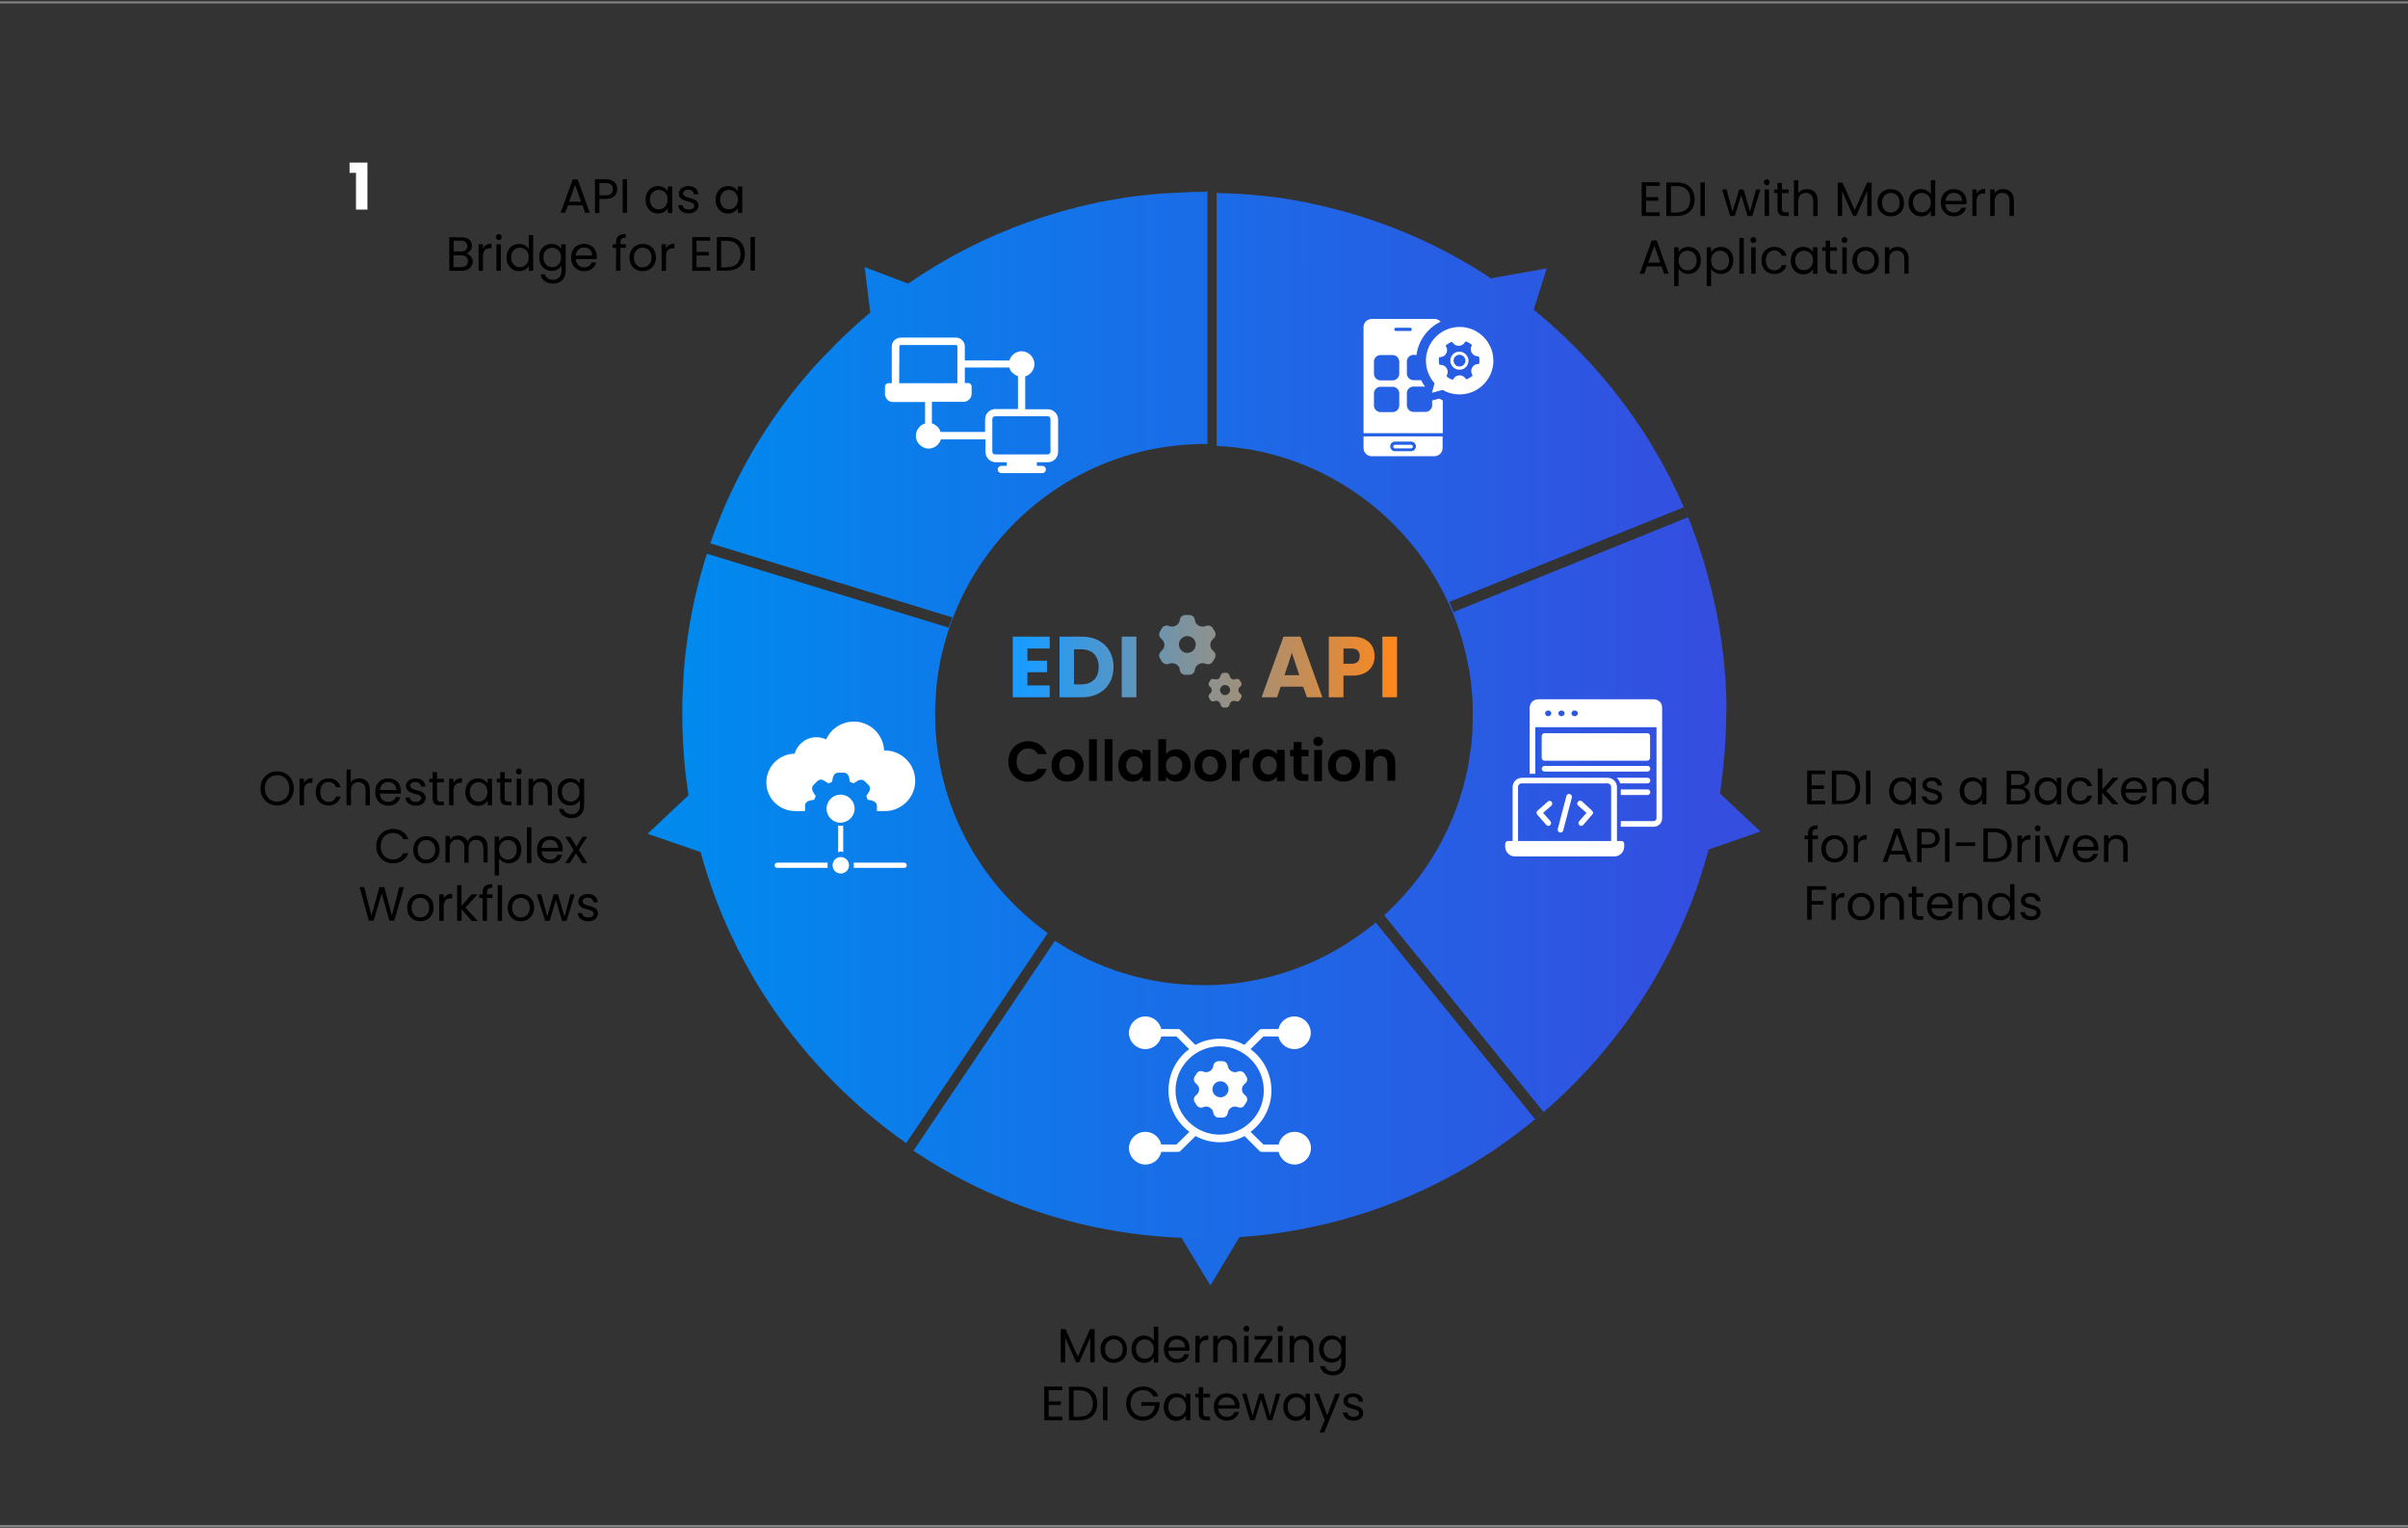 <?xml version="1.0"?>
<svg xmlns="http://www.w3.org/2000/svg" xml:space="preserve" viewBox="0 0 1200 761.2"><rect x="0" y="0" width="1200" height="761.2" fill="#333333" stroke="none"/><switch><g><path fill="#202121" stroke="#848484" stroke-miterlimit="10" d="M-71.1 1.2h1343.3M-71.1 760.3h1343.3"/><path d="M290.3 102.3H283l-1.3 3.7h-2.3l6-16.6h2.5l6 16.6h-2.3zm-3.7-10.2-3 8.4h6zM301.9 99.1h-3.2v7h-2.2V89.3h5.4c3.9 0 5.7 2.2 5.7 4.9 0 2.6-1.6 4.9-5.7 4.9m0-1.8c2.5 0 3.5-1.2 3.5-3 0-1.9-1-3.1-3.5-3.1h-3.2v6.1zM310.3 89.3h2.2V106h-2.2zM327.9 92.7c2.4 0 4.1 1.2 4.9 2.6v-2.4h2.2v13.2h-2.2v-2.4c-.8 1.4-2.5 2.7-4.9 2.7-3.5 0-6.2-2.8-6.2-6.8 0-4.3 2.7-6.9 6.2-6.9m.4 1.9c-2.4 0-4.4 1.8-4.4 4.8 0 3.1 2 4.9 4.4 4.9s4.4-1.8 4.4-4.9c.1-3-2-4.8-4.4-4.8M343.3 106.3c-3.1 0-5.2-1.7-5.3-4.1h2.2c.1 1.3 1.2 2.2 3.1 2.2 1.7 0 2.7-.9 2.7-1.9 0-2.9-7.7-1.2-7.7-6.1 0-2 1.9-3.7 4.8-3.7s4.8 1.6 4.9 4.1h-2.2c-.1-1.3-1.1-2.3-2.8-2.3-1.6 0-2.6.8-2.6 1.8 0 3.1 7.6 1.4 7.7 6.1-.1 2.2-2 3.9-4.8 3.9M362.8 92.7c2.4 0 4.1 1.2 4.9 2.6v-2.4h2.2v13.2h-2.2v-2.4c-.8 1.4-2.5 2.7-4.9 2.7-3.5 0-6.2-2.8-6.2-6.8 0-4.3 2.7-6.9 6.2-6.9m.5 1.9c-2.4 0-4.4 1.8-4.4 4.8 0 3.1 2 4.9 4.4 4.9s4.4-1.8 4.4-4.9c0-3-2.1-4.8-4.4-4.8M230.1 134.9h-6.2v-16.7h6c3.5 0 5.3 1.9 5.3 4.2 0 2.1-1.3 3.3-2.9 3.9 1.8.3 3.3 2.1 3.3 4.1-.1 2.5-2.1 4.5-5.5 4.5m-.4-15h-3.6v5.4h3.6c2 0 3.2-1 3.2-2.7 0-1.6-1.1-2.7-3.2-2.7m.1 7.3H226v5.9h3.8c2.1 0 3.4-1.1 3.4-2.9.1-1.9-1.2-3-3.4-3M240.7 134.9h-2.2v-13.2h2.2v2.1c.7-1.5 2.1-2.4 4.2-2.4v2.3h-.6c-2.1 0-3.6.9-3.6 4zM247.1 118.1c0-.8.6-1.5 1.5-1.5.8 0 1.4.6 1.4 1.5s-.6 1.5-1.4 1.5c-.9 0-1.5-.7-1.5-1.5m.3 3.6h2.2v13.2h-2.2zM258.7 121.5c2 0 3.9 1.1 4.8 2.6v-7h2.2v17.8h-2.2v-2.5c-.8 1.5-2.5 2.7-4.9 2.7-3.5 0-6.2-2.8-6.2-6.8.1-4.2 2.8-6.8 6.3-6.8m.4 1.9c-2.4 0-4.4 1.8-4.4 4.8 0 3.1 2 4.9 4.4 4.9s4.4-1.8 4.4-4.9c0-3-2-4.8-4.4-4.8M274.8 121.5c2.4 0 4.1 1.2 4.9 2.6v-2.4h2.2v13.4c0 3.6-2.4 6.2-6.2 6.2-3.4 0-5.9-1.8-6.3-4.6h2.1c.5 1.6 2 2.7 4.2 2.7 2.3 0 4.1-1.5 4.1-4.3v-2.8c-.8 1.4-2.5 2.7-4.9 2.7-3.5 0-6.2-2.8-6.2-6.8-.1-4.1 2.6-6.7 6.1-6.7m.4 1.9c-2.4 0-4.4 1.8-4.4 4.8 0 3.1 2 4.9 4.4 4.9s4.4-1.8 4.4-4.9c0-3-2-4.8-4.4-4.8M291.1 135.1c-3.7 0-6.5-2.6-6.5-6.8s2.6-6.8 6.5-6.8c3.8 0 6.3 2.7 6.3 6.3 0 .5 0 .9-.1 1.3h-10.4c.2 2.7 2 4.1 4.2 4.1 2 0 3.2-1 3.7-2.4h2.3c-.6 2.4-2.7 4.3-6 4.3m-4.2-7.8h8.2c0-2.6-1.9-4-4.1-4-2.1 0-3.8 1.5-4.1 4M307 123.5h-1.7v-1.8h1.7v-.9c0-2.9 1.4-4.2 4.8-4.2v1.8c-2 0-2.6.7-2.6 2.4v.9h2.7v1.8h-2.7v11.4H307zM320.2 135.1c-3.7 0-6.5-2.6-6.5-6.8s2.9-6.8 6.6-6.8 6.6 2.6 6.6 6.8c0 4.1-3 6.8-6.7 6.8m0-1.9c2.3 0 4.5-1.6 4.5-4.9s-2.2-4.9-4.4-4.9c-2.3 0-4.4 1.6-4.4 4.9s2 4.9 4.3 4.9M331.9 134.9h-2.2v-13.2h2.2v2.1c.7-1.5 2.1-2.4 4.2-2.4v2.3h-.6c-2.1 0-3.6.9-3.6 4zM353.9 119.9h-6.8v5.6h6.1v1.8h-6.1v5.8h6.8v1.8H345v-16.8h8.9zM371.2 126.5c0 5.2-3.4 8.3-8.8 8.3h-5.2v-16.7h5.2c5.4 0 8.8 3.2 8.8 8.4m-8.8 6.6c4.3 0 6.6-2.4 6.6-6.5s-2.3-6.6-6.6-6.6h-3v13.2h3zM374 118.1h2.2v16.7H374zM138.1 401.3c-4.7 0-8.3-3.5-8.3-8.5s3.7-8.5 8.3-8.5c4.7 0 8.3 3.5 8.3 8.5s-3.6 8.5-8.3 8.5m0-1.9c3.5 0 6.1-2.6 6.1-6.6 0-4.1-2.6-6.6-6.1-6.6s-6.1 2.5-6.1 6.6 2.6 6.6 6.1 6.6M151.5 401.2h-2.2V388h2.2v2.1c.7-1.5 2.1-2.4 4.2-2.4v2.3h-.6c-2.1 0-3.6.9-3.6 4zM163.7 387.8c3.2 0 5.4 1.7 6 4.4h-2.3c-.5-1.6-1.8-2.6-3.7-2.6-2.4 0-4.1 1.7-4.1 4.9 0 3.3 1.8 5 4.1 5 1.9 0 3.2-.9 3.7-2.6h2.3c-.7 2.6-2.8 4.4-6 4.4-3.7 0-6.4-2.6-6.4-6.8.1-4.1 2.7-6.7 6.4-6.7M172.6 383.4h2.2v6.5c.9-1.4 2.5-2.1 4.3-2.1 2.9 0 5.2 1.9 5.2 5.6v7.8h-2.1v-7.4c0-2.7-1.5-4.1-3.6-4.1-2.2 0-3.7 1.4-3.7 4.2v7.3h-2.2v-17.8zM193.5 401.4c-3.7 0-6.5-2.6-6.5-6.8s2.6-6.8 6.5-6.8c3.8 0 6.3 2.7 6.3 6.3 0 .5 0 .9-.1 1.3h-10.4c.2 2.7 2 4.1 4.2 4.1 2 0 3.2-1 3.7-2.4h2.3c-.6 2.4-2.7 4.3-6 4.3m-4.2-7.8h8.2c0-2.6-1.9-4-4.1-4-2.1 0-3.8 1.5-4.1 4M207.3 401.4c-3.1 0-5.2-1.7-5.3-4.1h2.2c.1 1.3 1.2 2.2 3.1 2.2 1.7 0 2.7-.9 2.7-1.9 0-2.9-7.7-1.2-7.7-6.1 0-2 1.9-3.7 4.8-3.7s4.8 1.6 4.9 4.1h-2.2c-.1-1.3-1.1-2.3-2.8-2.3-1.6 0-2.6.8-2.6 1.8 0 3.1 7.6 1.4 7.7 6.1 0 2.2-1.9 3.9-4.8 3.9M215.6 389.8h-1.7V388h1.7v-3.3h2.2v3.3h3.4v1.8h-3.4v7.8c0 1.3.5 1.8 1.8 1.8h1.6v1.8h-2c-2.3 0-3.6-1-3.6-3.6zM226 401.2h-2.2V388h2.2v2.1c.7-1.5 2.1-2.4 4.2-2.4v2.3h-.6c-2.1 0-3.6.9-3.6 4zM238.1 387.8c2.4 0 4.1 1.2 4.9 2.6V388h2.2v13.2H243v-2.4c-.8 1.4-2.5 2.7-4.9 2.7-3.5 0-6.2-2.8-6.2-6.8 0-4.3 2.7-6.9 6.2-6.9m.4 1.9c-2.4 0-4.4 1.8-4.4 4.8 0 3.1 2 4.9 4.4 4.9s4.4-1.8 4.4-4.9c0-3-2-4.8-4.4-4.8M249.3 389.8h-1.7V388h1.7v-3.3h2.2v3.3h3.4v1.8h-3.4v7.8c0 1.3.5 1.8 1.8 1.8h1.6v1.8h-2c-2.3 0-3.6-1-3.6-3.6zM257.1 384.4c0-.8.6-1.5 1.5-1.5.8 0 1.4.6 1.4 1.5s-.6 1.5-1.4 1.5c-.9 0-1.5-.7-1.5-1.5m.4 3.6h2.2v13.2h-2.2zM272.9 393.7c0-2.7-1.5-4.1-3.6-4.1-2.2 0-3.7 1.4-3.7 4.2v7.3h-2.2V388h2.2v1.9c.9-1.4 2.4-2.1 4.2-2.1 3 0 5.3 1.9 5.3 5.6v7.8H273v-7.5zM284 387.8c2.4 0 4.1 1.2 4.9 2.6V388h2.2v13.4c0 3.6-2.4 6.2-6.2 6.2-3.4 0-5.9-1.8-6.3-4.6h2.1c.5 1.6 2 2.7 4.2 2.7 2.3 0 4.1-1.5 4.1-4.3v-2.8c-.8 1.4-2.5 2.7-4.9 2.7-3.5 0-6.2-2.8-6.2-6.8-.1-4.1 2.6-6.7 6.1-6.7m.4 1.9c-2.4 0-4.4 1.8-4.4 4.8 0 3.1 2 4.9 4.4 4.9s4.4-1.8 4.4-4.9c0-3-2-4.8-4.4-4.8M195.8 413c3.6 0 6.5 1.8 7.7 5.1h-2.6c-.9-2-2.7-3.1-5.1-3.1-3.5 0-6.1 2.5-6.1 6.6s2.6 6.6 6.1 6.6c2.4 0 4.2-1.1 5.1-3.1h2.6c-1.2 3.2-4.1 5-7.7 5-4.6 0-8.3-3.5-8.3-8.5s3.7-8.6 8.3-8.6M212.4 430.2c-3.7 0-6.5-2.6-6.5-6.8s2.9-6.8 6.6-6.8 6.6 2.6 6.6 6.8c0 4.1-3 6.8-6.7 6.8m0-1.9c2.3 0 4.5-1.6 4.5-4.9s-2.2-4.9-4.4-4.9c-2.3 0-4.4 1.6-4.4 4.9s2.1 4.9 4.3 4.9M240.8 422.5c0-2.7-1.4-4.1-3.6-4.1s-3.7 1.4-3.7 4.2v7.2h-2.1v-7.4c0-2.7-1.4-4.1-3.6-4.1s-3.7 1.4-3.7 4.2v7.2H222v-13.2h2.2v1.9c.9-1.4 2.4-2.1 4.1-2.1 2.1 0 3.9 1 4.8 2.9.8-1.9 2.6-2.9 4.6-2.9 3 0 5.3 1.9 5.3 5.6v7.8h-2.1v-7.2zM253.6 416.6c3.5 0 6.2 2.6 6.2 6.7s-2.7 6.8-6.2 6.8c-2.4 0-4.1-1.3-4.9-2.6v8.7h-2.2v-19.4h2.2v2.4c.8-1.4 2.5-2.6 4.9-2.6m-.5 1.9c-2.4 0-4.4 1.8-4.4 4.9s2.1 4.9 4.4 4.9c2.4 0 4.4-1.8 4.4-4.9.1-3.2-2-4.9-4.4-4.9M262.6 412.2h2.2V430h-2.2zM274.1 430.2c-3.7 0-6.5-2.6-6.5-6.8s2.6-6.8 6.5-6.8c3.8 0 6.3 2.7 6.3 6.3 0 .5 0 .9-.1 1.3h-10.4c.2 2.7 2 4.1 4.2 4.1 2 0 3.2-1 3.7-2.4h2.3c-.6 2.4-2.7 4.3-6 4.3m-4.2-7.8h8.2c0-2.6-1.9-4-4.1-4-2.1 0-3.8 1.5-4.1 4M287 425.1l-3 4.9h-2.3l4.2-6.5-4.2-6.6h2.5l3.1 4.9 3-4.9h2.3l-4.2 6.5 4.2 6.6h-2.5zM179.2 442h2.3l3.6 14.2 4-14.2h2.4l3.8 14.1L199 442h2.3l-4.8 16.7h-2.4l-3.9-13.5-4 13.5h-2.4zM209.4 459c-3.7 0-6.5-2.6-6.5-6.8s2.9-6.8 6.6-6.8 6.6 2.6 6.6 6.8c0 4.1-3 6.8-6.7 6.8m0-1.9c2.3 0 4.5-1.6 4.5-4.9s-2.2-4.9-4.4-4.9c-2.3 0-4.4 1.6-4.4 4.9s2 4.9 4.3 4.9M221.1 458.8h-2.2v-13.2h2.2v2.1c.7-1.5 2.1-2.4 4.2-2.4v2.3h-.6c-2.1 0-3.6.9-3.6 4zM227.8 441h2.2v10.4l5-5.8h3l-6.1 6.6 6.2 6.6h-3L230 453v5.8h-2.2zM240.5 447.4h-1.7v-1.8h1.7v-.9c0-2.9 1.4-4.2 4.8-4.2v1.8c-2 0-2.6.7-2.6 2.4v.9h2.7v1.8h-2.7v11.4h-2.2zM248 441h2.2v17.8H248zM259.5 459c-3.7 0-6.5-2.6-6.5-6.8s2.9-6.8 6.6-6.8 6.6 2.6 6.6 6.8c0 4.1-3 6.8-6.7 6.8m0-1.9c2.3 0 4.5-1.6 4.5-4.9s-2.2-4.9-4.4-4.9c-2.3 0-4.4 1.6-4.4 4.9s2 4.9 4.3 4.9M267.5 445.6h2.2l3 11 3.2-11h2.2l3.2 11.1 3-11.1h2.1l-4.1 13.2h-2.2l-3.1-10.4-3.1 10.4h-2.2zM293.2 459c-3.1 0-5.2-1.7-5.3-4.1h2.2c.1 1.3 1.2 2.2 3.1 2.2 1.7 0 2.7-.9 2.7-1.9 0-2.9-7.7-1.2-7.7-6.1 0-2 1.9-3.7 4.8-3.7s4.8 1.6 4.9 4.1h-2.2c-.1-1.3-1.1-2.3-2.8-2.3-1.6 0-2.6.8-2.6 1.8 0 3.1 7.6 1.4 7.7 6.1 0 2.2-1.9 3.9-4.8 3.9M512.4 369.3c4.3 0 7.8 2.3 9.2 6.4h-4.5c-.9-1.9-2.6-2.8-4.7-2.8-3.4 0-5.8 2.5-5.8 6.5s2.4 6.5 5.8 6.5c2.1 0 3.8-.9 4.7-2.8h4.5c-1.3 4-4.8 6.4-9.2 6.4-5.6 0-9.9-4.1-9.9-10 0-6.1 4.3-10.2 9.9-10.2M531.8 389.4c-4.5 0-7.8-3.1-7.8-8s3.5-8 8-8 8 3.1 8 8c-.2 4.8-3.7 8-8.2 8m0-3.4c2.1 0 4-1.5 4-4.6s-1.9-4.6-4-4.6-3.9 1.5-3.9 4.6c0 3 1.8 4.6 3.9 4.6M542.7 368.3h3.9v20.8h-3.9zM550.5 368.3h3.9v20.8h-3.9zM564.3 373.3c2.5 0 4.2 1.2 5.1 2.5v-2.2h3.9v15.6h-3.9v-2.3c-.9 1.3-2.7 2.5-5.1 2.5-3.9 0-7-3.2-7-8.1s3.1-8 7-8m1 3.5c-2.1 0-4.1 1.6-4.1 4.5s2 4.6 4.1 4.6 4.1-1.6 4.1-4.6-2-4.5-4.1-4.5M586.2 373.3c4 0 7.1 3.1 7.1 8s-3.1 8.1-7.1 8.1c-2.4 0-4.2-1.1-5.1-2.5v2.2h-3.9v-20.8h3.9v7.5c.9-1.4 2.7-2.5 5.1-2.5m-1.1 3.5c-2.1 0-4.1 1.6-4.1 4.6s2 4.6 4.1 4.6 4.1-1.7 4.1-4.6-1.9-4.6-4.1-4.6M603 389.4c-4.5 0-7.8-3.1-7.8-8s3.5-8 8-8 8 3.1 8 8c-.2 4.8-3.8 8-8.2 8m0-3.4c2.1 0 4-1.5 4-4.6s-1.9-4.6-4-4.6-3.9 1.5-3.9 4.6c0 3 1.8 4.6 3.9 4.6M617.8 389.1h-3.9v-15.6h3.9v2.4c1-1.6 2.6-2.6 4.7-2.6v4.1h-1c-2.3 0-3.7.9-3.7 3.9zM631.2 373.3c2.5 0 4.2 1.2 5.1 2.5v-2.2h3.9v15.6h-3.9v-2.3c-.9 1.3-2.7 2.5-5.1 2.5-3.9 0-7-3.2-7-8.1s3.1-8 7-8m1 3.5c-2.1 0-4.1 1.6-4.1 4.5s2 4.6 4.1 4.6 4.1-1.6 4.1-4.6-1.9-4.5-4.1-4.5M644.7 376.8h-1.8v-3.2h1.8v-3.9h3.9v3.9h3.5v3.2h-3.5v7.5c0 1 .4 1.5 1.6 1.5h1.8v3.3h-2.5c-3 0-4.9-1.3-4.9-4.8v-7.5zM654.5 369.4c0-1.3 1-2.3 2.4-2.3s2.4 1 2.4 2.3-1 2.3-2.4 2.3-2.4-1-2.4-2.3m.4 4.2h3.9v15.6h-3.9zM669.6 389.4c-4.5 0-7.8-3.1-7.8-8s3.5-8 8-8 8 3.1 8 8c-.2 4.8-3.8 8-8.2 8m0-3.4c2.1 0 4-1.5 4-4.6s-1.9-4.6-4-4.6-3.9 1.5-3.9 4.6c0 3 1.8 4.6 3.9 4.6M691.3 380.5c0-2.5-1.4-3.9-3.4-3.9-2.1 0-3.5 1.3-3.5 3.9v8.6h-3.9v-15.6h3.9v1.9c1-1.3 2.7-2.2 4.7-2.2 3.6 0 6.2 2.4 6.2 6.7v9.1h-3.9v-8.5zM909.6 385.7h-6.8v5.6h6.1v1.8h-6.1v5.8h6.8v1.8h-9v-16.8h9zM927 392.3c0 5.2-3.4 8.3-8.9 8.3h-5.2v-16.7h5.2c5.5 0 8.9 3.2 8.9 8.4m-8.9 6.6c4.4 0 6.6-2.4 6.6-6.5s-2.3-6.6-6.6-6.6h-3V399h3zM929.9 383.9h2.2v16.7h-2.2zM947.6 387.3c2.4 0 4.1 1.2 4.9 2.6v-2.4h2.2v13.2h-2.2v-2.4c-.8 1.4-2.5 2.7-4.9 2.7-3.5 0-6.2-2.8-6.2-6.8 0-4.3 2.7-6.9 6.2-6.9m.4 1.9c-2.4 0-4.4 1.8-4.4 4.8 0 3.1 2 4.9 4.4 4.9s4.5-1.8 4.5-4.9c0-3-2.1-4.8-4.5-4.8M963.1 400.9c-3.1 0-5.2-1.7-5.4-4.1h2.3c.1 1.3 1.2 2.2 3.1 2.2 1.7 0 2.7-.9 2.7-1.9 0-2.9-7.8-1.2-7.8-6.1 0-2 1.9-3.7 4.8-3.7s4.8 1.6 5 4.1h-2.2c-.1-1.3-1.1-2.3-2.9-2.3-1.6 0-2.6.8-2.6 1.8 0 3.1 7.6 1.4 7.7 6.1.1 2.2-1.8 3.9-4.7 3.9M982.8 387.3c2.4 0 4.1 1.2 4.9 2.6v-2.4h2.2v13.2h-2.2v-2.4c-.8 1.4-2.5 2.7-4.9 2.7-3.5 0-6.2-2.8-6.2-6.8-.1-4.3 2.6-6.9 6.2-6.9m.4 1.9c-2.4 0-4.4 1.8-4.4 4.8 0 3.1 2 4.9 4.4 4.9s4.5-1.8 4.5-4.9c0-3-2.1-4.8-4.5-4.8M1006.2 400.7h-6.2V384h6c3.5 0 5.3 1.9 5.3 4.2 0 2.1-1.3 3.3-2.9 3.9 1.8.3 3.3 2.1 3.3 4.1 0 2.5-2 4.5-5.5 4.5m-.4-15h-3.6v5.4h3.7c2 0 3.2-1 3.2-2.7-.1-1.6-1.2-2.7-3.3-2.7m.1 7.3h-3.8v5.9h3.9c2.2 0 3.5-1.1 3.5-2.9 0-1.9-1.4-3-3.6-3M1020.1 387.3c2.4 0 4.1 1.2 4.9 2.6v-2.4h2.2v13.2h-2.2v-2.4c-.8 1.4-2.5 2.7-4.9 2.7-3.5 0-6.2-2.8-6.2-6.8 0-4.3 2.7-6.9 6.2-6.9m.4 1.9c-2.4 0-4.4 1.8-4.4 4.8 0 3.1 2 4.9 4.4 4.9s4.5-1.8 4.5-4.9c0-3-2.1-4.8-4.5-4.8M1036.5 387.3c3.3 0 5.4 1.7 6.1 4.4h-2.4c-.5-1.6-1.8-2.6-3.7-2.6-2.4 0-4.2 1.7-4.2 4.9 0 3.3 1.8 5 4.2 5 1.9 0 3.2-.9 3.7-2.6h2.4c-.7 2.6-2.8 4.4-6.1 4.4-3.7 0-6.4-2.6-6.4-6.8 0-4.1 2.7-6.7 6.4-6.7M1045.5 382.9h2.2v10.4l5.1-5.8h3l-6.2 6.6 6.2 6.6h-3l-5.2-5.8v5.8h-2.2v-17.8zM1063.5 400.9c-3.7 0-6.5-2.6-6.5-6.8s2.7-6.8 6.5-6.8 6.3 2.7 6.3 6.3c0 .5 0 .9-.1 1.3h-10.5c.2 2.7 2 4.1 4.3 4.1 2 0 3.2-1 3.7-2.4h2.4c-.7 2.4-2.8 4.3-6.1 4.3m-4.2-7.8h8.3c0-2.6-1.9-4-4.2-4-2.1 0-3.9 1.5-4.1 4M1082.3 393.2c0-2.7-1.5-4.1-3.7-4.1s-3.8 1.4-3.8 4.2v7.3h-2.2v-13.2h2.2v1.9c.9-1.4 2.4-2.1 4.2-2.1 3 0 5.4 1.9 5.4 5.6v7.8h-2.2v-7.4zM1093.5 387.3c2.1 0 4 1.1 4.9 2.6v-7h2.2v17.8h-2.2v-2.5c-.8 1.5-2.5 2.7-4.9 2.7-3.5 0-6.2-2.8-6.2-6.8 0-4.2 2.7-6.8 6.2-6.8m.4 1.9c-2.4 0-4.4 1.8-4.4 4.8 0 3.1 2 4.9 4.4 4.9s4.5-1.8 4.5-4.9c0-3-2.1-4.8-4.5-4.8M901 418.1h-1.7v-1.8h1.7v-.9c0-2.9 1.4-4.2 4.8-4.2v1.8c-2 0-2.6.7-2.6 2.4v.9h2.8v1.8h-2.8v11.4H901zM914.2 429.7c-3.7 0-6.6-2.6-6.6-6.8s2.9-6.8 6.6-6.8 6.6 2.6 6.6 6.8c.2 4.1-2.8 6.8-6.6 6.8m0-1.9c2.3 0 4.5-1.6 4.5-4.9s-2.2-4.9-4.4-4.9c-2.3 0-4.4 1.6-4.4 4.9s2 4.9 4.3 4.9M926 429.5h-2.2v-13.2h2.2v2.1c.7-1.5 2.2-2.4 4.2-2.4v2.3h-.6c-2.1 0-3.7.9-3.7 4v7.2zM949.1 425.7h-7.3l-1.3 3.7h-2.3l6-16.6h2.5l6 16.6h-2.3zm-3.7-10.2-3 8.4h6zM960.8 422.5h-3.2v7h-2.2v-16.7h5.4c3.9 0 5.8 2.2 5.8 4.9 0 2.5-1.7 4.8-5.8 4.8m0-1.8c2.5 0 3.6-1.2 3.6-3 0-1.9-1.1-3.1-3.6-3.1h-3.2v6.1zM969.3 412.7h2.2v16.7h-2.2zM974.7 419.7h9.6v1.8h-9.6zM1002.5 421.1c0 5.2-3.4 8.3-8.9 8.3h-5.2v-16.7h5.2c5.5 0 8.9 3.2 8.9 8.4m-8.9 6.6c4.4 0 6.6-2.4 6.6-6.5s-2.3-6.6-6.6-6.6h-3v13.2h3zM1007.6 429.5h-2.2v-13.2h2.2v2.1c.7-1.5 2.2-2.4 4.2-2.4v2.3h-.6c-2.1 0-3.7.9-3.7 4v7.2zM1014 412.7c0-.8.6-1.5 1.5-1.5.8 0 1.4.6 1.4 1.5s-.6 1.5-1.4 1.5c-.9 0-1.5-.7-1.5-1.5m.3 3.6h2.2v13.2h-2.2zM1021 416.3l4.1 11.1 4.1-11.1h2.3l-5.2 13.2h-2.5l-5.2-13.2zM1039.4 429.7c-3.7 0-6.5-2.6-6.5-6.8s2.7-6.8 6.5-6.8 6.3 2.7 6.3 6.3c0 .5 0 .9-.1 1.3h-10.5c.2 2.7 2 4.1 4.3 4.1 2 0 3.2-1 3.7-2.4h2.4c-.7 2.4-2.9 4.3-6.1 4.3m-4.3-7.8h8.3c0-2.6-1.9-4-4.2-4-2.1 0-3.8 1.5-4.1 4M1058.2 422c0-2.7-1.5-4.1-3.7-4.1s-3.8 1.4-3.8 4.2v7.3h-2.2v-13.2h2.2v1.9c.9-1.4 2.4-2.1 4.2-2.1 3 0 5.4 1.9 5.4 5.6v7.8h-2.2V422zM900.6 441.5h9.5v1.8h-7.3v5.6h5.9v1.8h-5.9v7.5h-2.2zM914.9 458.3h-2.2v-13.2h2.2v2.1c.7-1.5 2.2-2.4 4.2-2.4v2.3h-.6c-2.1 0-3.7.9-3.7 4v7.2zM927.4 458.5c-3.7 0-6.6-2.6-6.6-6.8s2.9-6.8 6.6-6.8 6.6 2.6 6.6 6.8c.1 4.1-2.9 6.8-6.6 6.8m0-1.9c2.3 0 4.5-1.6 4.5-4.9s-2.2-4.9-4.4-4.9c-2.3 0-4.4 1.6-4.4 4.9s2 4.9 4.3 4.9M946.6 450.8c0-2.7-1.5-4.1-3.7-4.1s-3.8 1.4-3.8 4.2v7.3H937V445h2.2v1.9c.9-1.4 2.4-2.1 4.2-2.1 3 0 5.4 1.9 5.4 5.6v7.8h-2.2zM952.8 446.9h-1.7v-1.8h1.7v-3.3h2.2v3.3h3.4v1.8H955v7.8c0 1.3.5 1.8 1.8 1.8h1.6v1.8h-2c-2.3 0-3.6-1-3.6-3.6zM966.8 458.5c-3.7 0-6.5-2.6-6.5-6.8s2.7-6.8 6.5-6.8 6.3 2.7 6.3 6.3c0 .5 0 .9-.1 1.3h-10.5c.2 2.7 2 4.1 4.3 4.1 2 0 3.2-1 3.7-2.4h2.4c-.7 2.4-2.9 4.3-6.1 4.3m-4.3-7.8h8.3c0-2.6-1.9-4-4.2-4-2.1 0-3.8 1.5-4.1 4M985.6 450.8c0-2.7-1.5-4.1-3.7-4.1s-3.8 1.4-3.8 4.2v7.3H976V445h2.2v1.9c.9-1.4 2.4-2.1 4.2-2.1 3 0 5.4 1.9 5.4 5.6v7.8h-2.2zM996.8 444.9c2.1 0 4 1.1 4.9 2.6v-7h2.2v17.8h-2.2v-2.5c-.8 1.5-2.5 2.7-4.9 2.7-3.5 0-6.2-2.8-6.2-6.8-.1-4.2 2.6-6.8 6.2-6.8m.4 1.9c-2.4 0-4.4 1.8-4.4 4.8s2 4.9 4.4 4.9 4.5-1.8 4.5-4.9c0-3-2.1-4.8-4.5-4.8M1012.2 458.5c-3.1 0-5.2-1.7-5.4-4.1h2.3c.1 1.3 1.2 2.2 3.1 2.2 1.7 0 2.7-.9 2.7-1.9 0-2.9-7.8-1.2-7.8-6.1 0-2 1.9-3.7 4.8-3.7s4.8 1.6 5 4.1h-2.2c-.1-1.3-1.1-2.3-2.9-2.3-1.6 0-2.6.8-2.6 1.8 0 3.1 7.6 1.4 7.7 6.1.1 2.2-1.8 3.9-4.7 3.9M528.6 662.2h2.4l6.1 13.7 6.1-13.7h2.3v16.6h-2.2v-12.4l-5.5 12.4h-1.5l-5.5-12.4v12.4h-2.2zM555 679c-3.7 0-6.6-2.6-6.6-6.8s2.9-6.8 6.6-6.8 6.6 2.6 6.6 6.8c.1 4.2-2.9 6.8-6.6 6.8m0-1.9c2.3 0 4.5-1.6 4.5-4.9s-2.2-4.9-4.4-4.9c-2.3 0-4.4 1.6-4.4 4.9s2 4.9 4.3 4.9M570.1 665.4c2.1 0 4 1.1 4.9 2.6v-7h2.2v17.8H575v-2.5c-.8 1.5-2.5 2.7-4.9 2.7-3.5 0-6.2-2.8-6.2-6.8-.1-4.1 2.6-6.8 6.2-6.8m.4 1.9c-2.4 0-4.4 1.8-4.4 4.8 0 3.1 2 4.9 4.4 4.9s4.5-1.8 4.5-4.9c-.1-2.9-2.1-4.8-4.5-4.8M586.5 679c-3.7 0-6.5-2.6-6.5-6.8s2.7-6.8 6.5-6.8 6.3 2.7 6.3 6.3c0 .5 0 .9-.1 1.3h-10.5c.2 2.7 2 4.1 4.3 4.1 2 0 3.2-1 3.7-2.4h2.4c-.7 2.4-2.8 4.3-6.1 4.3m-4.2-7.7h8.3c0-2.6-1.9-4-4.2-4-2.1 0-3.9 1.4-4.1 4M597.9 678.8h-2.2v-13.2h2.2v2.1c.7-1.5 2.2-2.4 4.2-2.4v2.3h-.6c-2.1 0-3.7.9-3.7 4v7.2zM614.3 671.4c0-2.7-1.5-4.1-3.7-4.1s-3.8 1.4-3.8 4.2v7.3h-2.2v-13.2h2.2v1.9c.9-1.4 2.4-2.1 4.2-2.1 3 0 5.4 1.9 5.4 5.6v7.8h-2.2v-7.4zM619.7 662c0-.8.6-1.5 1.5-1.5.8 0 1.4.6 1.4 1.5s-.6 1.5-1.4 1.5c-.9 0-1.5-.6-1.5-1.5m.3 3.6h2.2v13.2H620zM634 667.4l-6.4 9.6h6.5v1.8h-9V677l6.4-9.6h-6.3v-1.8h8.9v1.8zM636.5 662c0-.8.6-1.5 1.5-1.5.8 0 1.4.6 1.4 1.5s-.6 1.5-1.4 1.5c-.9 0-1.5-.6-1.5-1.5m.4 3.6h2.2v13.2h-2.2zM652.4 671.4c0-2.7-1.5-4.1-3.7-4.1s-3.8 1.4-3.8 4.2v7.3h-2.2v-13.2h2.2v1.9c.9-1.4 2.4-2.1 4.2-2.1 3 0 5.4 1.9 5.4 5.6v7.8h-2.2v-7.4zM663.5 665.4c2.4 0 4.1 1.2 4.9 2.6v-2.4h2.2V679c0 3.6-2.4 6.2-6.3 6.2-3.5 0-5.9-1.8-6.4-4.6h2.2c.5 1.6 2 2.7 4.2 2.7 2.3 0 4.1-1.5 4.1-4.3v-2.8c-.8 1.4-2.5 2.7-4.9 2.7-3.5 0-6.2-2.8-6.2-6.8s2.7-6.7 6.2-6.7m.5 1.9c-2.4 0-4.4 1.8-4.4 4.8 0 3.1 2 4.9 4.4 4.9s4.5-1.8 4.5-4.9c-.1-2.9-2.1-4.8-4.5-4.8M529.4 692.6h-6.8v5.6h6.1v1.8h-6.1v5.8h6.8v1.8h-9v-16.8h9zM546.8 699.3c0 5.2-3.4 8.3-8.9 8.3h-5.2v-16.7h5.2c5.6 0 8.9 3.2 8.9 8.4m-8.8 6.5c4.4 0 6.6-2.4 6.6-6.5s-2.3-6.6-6.6-6.6h-3v13.2h3zM549.7 690.9h2.2v16.7h-2.2zM577.3 695.7h-2.6c-.9-1.9-2.7-3.1-5.1-3.1-3.5 0-6.2 2.5-6.2 6.6 0 4 2.6 6.6 6.2 6.6 3.3 0 5.5-2.1 5.9-5.4h-6.7v-1.8h9v1.7c-.4 4.2-3.7 7.5-8.2 7.5-4.7 0-8.4-3.5-8.4-8.5s3.7-8.5 8.4-8.5c3.5-.1 6.5 1.7 7.7 4.9M586.1 694.2c2.4 0 4.1 1.2 4.9 2.6v-2.4h2.2v13.2H591v-2.4c-.8 1.4-2.5 2.7-4.9 2.7-3.5 0-6.2-2.8-6.2-6.8 0-4.2 2.7-6.9 6.2-6.9m.5 1.9c-2.4 0-4.4 1.8-4.4 4.8 0 3.1 2 4.9 4.4 4.9s4.5-1.8 4.5-4.9c-.1-2.9-2.1-4.8-4.5-4.8M597.4 696.2h-1.7v-1.8h1.7v-3.3h2.2v3.3h3.4v1.8h-3.4v7.8c0 1.3.5 1.8 1.8 1.8h1.6v1.8h-2c-2.3 0-3.6-1-3.6-3.6zM611.4 707.8c-3.7 0-6.5-2.6-6.5-6.8s2.7-6.8 6.5-6.8 6.3 2.7 6.3 6.3c0 .5 0 .9-.1 1.3h-10.5c.2 2.7 2 4.1 4.3 4.1 2 0 3.2-1 3.7-2.4h2.4c-.8 2.4-2.9 4.3-6.1 4.3m-4.3-7.7h8.3c0-2.6-1.9-4-4.2-4-2.1 0-3.9 1.4-4.1 4M619 694.4h2.2l3 11 3.3-11h2.2l3.2 11.1 3-11.1h2.2l-4.1 13.2h-2.3l-3.2-10.4-3.2 10.4H623zM645.7 694.2c2.4 0 4.1 1.2 4.9 2.6v-2.4h2.2v13.2h-2.2v-2.4c-.8 1.4-2.5 2.7-4.9 2.7-3.5 0-6.2-2.8-6.2-6.8-.1-4.2 2.6-6.9 6.2-6.9m.4 1.9c-2.4 0-4.4 1.8-4.4 4.8 0 3.1 2 4.9 4.4 4.9s4.5-1.8 4.5-4.9c-.1-2.9-2.1-4.8-4.5-4.8M665.5 694.4h2.3l-7.9 19.3h-2.3l2.6-6.3-5.3-13h2.4l4.1 10.7zM674.6 707.8c-3.1 0-5.2-1.7-5.4-4.1h2.3c.1 1.3 1.2 2.2 3.1 2.2 1.7 0 2.7-.9 2.7-1.9 0-2.9-7.8-1.2-7.8-6.1 0-2 1.9-3.7 4.8-3.7s4.8 1.6 5 4.1h-2.2c-.1-1.3-1.1-2.3-2.9-2.3-1.6 0-2.6.8-2.6 1.8 0 3.1 7.6 1.4 7.7 6.1.1 2.3-1.8 3.9-4.7 3.9M827.1 92.6h-6.8v5.6h6.1v1.8h-6.1v5.8h6.8v1.8h-9V90.8h9zM844.5 99.3c0 5.2-3.4 8.3-8.9 8.3h-5.2V90.9h5.2c5.5 0 8.9 3.2 8.9 8.4m-8.8 6.5c4.4 0 6.6-2.4 6.6-6.5s-2.3-6.6-6.6-6.6h-3v13.2h3zM847.4 90.9h2.2v16.7h-2.2zM858.2 94.4h2.2l3 11 3.3-11h2.2l3.2 11.1 3-11.1h2.2l-4.1 13.2h-2.3l-3.2-10.4-3.2 10.4h-2.3zM879 90.8c0-.8.6-1.5 1.5-1.5.8 0 1.4.6 1.4 1.5 0 .8-.6 1.5-1.4 1.5s-1.5-.6-1.5-1.5m.4 3.6h2.2v13.2h-2.2zM885.8 96.2h-1.7v-1.8h1.7v-3.3h2.2v3.3h3.4v1.8H888v7.8c0 1.3.5 1.8 1.8 1.8h1.6v1.8h-2c-2.3 0-3.6-1-3.6-3.6zM894 89.8h2.2v6.5c.9-1.4 2.5-2.1 4.3-2.1 2.9 0 5.3 1.9 5.3 5.6v7.8h-2.2v-7.4c0-2.7-1.5-4.1-3.7-4.1s-3.8 1.4-3.8 4.2v7.3H894zM915.8 91h2.4l6.1 13.7 6.1-13.7h2.3v16.6h-2.2V95.2l-5.5 12.4h-1.5L918 95.2v12.4h-2.2zM942.2 107.8c-3.7 0-6.6-2.6-6.6-6.8s2.9-6.8 6.6-6.8 6.6 2.6 6.6 6.8c.2 4.2-2.8 6.8-6.6 6.8m0-1.9c2.3 0 4.5-1.6 4.5-4.9s-2.2-4.9-4.4-4.9c-2.3 0-4.4 1.6-4.4 4.9s2 4.9 4.3 4.9M957.3 94.2c2.1 0 4 1.1 4.9 2.6v-7h2.2v17.8h-2.2v-2.5c-.8 1.5-2.5 2.7-4.9 2.7-3.5 0-6.2-2.8-6.2-6.8-.1-4.1 2.6-6.8 6.2-6.8m.4 1.9c-2.4 0-4.4 1.8-4.4 4.8 0 3.1 2 4.9 4.4 4.9s4.5-1.8 4.5-4.9c0-3-2.1-4.8-4.5-4.8M973.7 107.8c-3.7 0-6.5-2.6-6.5-6.8s2.7-6.8 6.5-6.8 6.3 2.7 6.3 6.3c0 .5 0 .9-.1 1.3h-10.5c.2 2.7 2 4.1 4.3 4.1 2 0 3.2-1 3.7-2.4h2.4c-.7 2.4-2.8 4.3-6.1 4.3m-4.2-7.7h8.3c0-2.6-1.9-4-4.2-4-2.1 0-3.9 1.4-4.1 4M985.1 107.6h-2.2V94.4h2.2v2.1c.7-1.5 2.2-2.4 4.2-2.4v2.3h-.6c-2.1 0-3.7.9-3.7 4v7.2zM1001.5 100.2c0-2.7-1.5-4.1-3.7-4.1s-3.8 1.4-3.8 4.2v7.3h-2.2V94.4h2.2v1.9c.9-1.4 2.4-2.1 4.2-2.1 3 0 5.4 1.9 5.4 5.6v7.8h-2.2v-7.4zM828 132.7h-7.3l-1.3 3.7h-2.3l6-16.6h2.5l6 16.6h-2.3zm-3.6-10.3-3 8.4h6zM841.4 123c3.5 0 6.2 2.6 6.2 6.7s-2.7 6.8-6.2 6.8c-2.4 0-4.1-1.3-4.9-2.6v8.7h-2.2v-19.4h2.2v2.4c.8-1.3 2.5-2.6 4.9-2.6m-.4 1.9c-2.4 0-4.5 1.8-4.5 4.9s2.1 4.9 4.5 4.9 4.5-1.8 4.5-4.9c-.1-3.1-2.1-4.9-4.5-4.9M857.6 123c3.5 0 6.2 2.6 6.2 6.7s-2.7 6.8-6.2 6.8c-2.4 0-4.1-1.3-4.9-2.6v8.7h-2.2v-19.4h2.2v2.4c.8-1.3 2.5-2.6 4.9-2.6m-.4 1.9c-2.4 0-4.5 1.8-4.5 4.9s2.1 4.9 4.5 4.9 4.5-1.8 4.5-4.9c-.1-3.1-2.1-4.9-4.5-4.9M866.8 118.6h2.2v17.8h-2.2zM872.3 119.6c0-.8.6-1.5 1.5-1.5.8 0 1.4.6 1.4 1.5 0 .8-.6 1.5-1.4 1.5-.9 0-1.5-.6-1.5-1.5m.4 3.6h2.2v13.2h-2.2zM884.2 123c3.3 0 5.4 1.7 6.1 4.4h-2.4c-.5-1.6-1.8-2.6-3.7-2.6-2.4 0-4.2 1.7-4.2 4.9 0 3.3 1.8 5 4.2 5 1.9 0 3.2-.9 3.7-2.6h2.4c-.7 2.6-2.8 4.4-6.1 4.4-3.7 0-6.4-2.6-6.4-6.8-.1-4 2.6-6.7 6.4-6.7M898.6 123c2.4 0 4.1 1.2 4.9 2.6v-2.4h2.2v13.2h-2.2V134c-.8 1.4-2.5 2.7-4.9 2.7-3.5 0-6.2-2.8-6.2-6.8-.1-4.2 2.6-6.9 6.2-6.9m.4 1.9c-2.4 0-4.4 1.8-4.4 4.8 0 3.1 2 4.9 4.4 4.9s4.5-1.8 4.5-4.9c0-3-2.1-4.8-4.5-4.8M909.8 125h-1.7v-1.8h1.7v-3.3h2.2v3.3h3.4v1.8H912v7.8c0 1.3.5 1.8 1.8 1.8h1.6v1.8h-2c-2.3 0-3.6-1-3.6-3.6zM917.7 119.6c0-.8.6-1.5 1.5-1.5.8 0 1.4.6 1.4 1.5 0 .8-.6 1.5-1.4 1.5s-1.5-.6-1.5-1.5m.4 3.6h2.2v13.2h-2.2zM929.7 136.6c-3.7 0-6.6-2.6-6.6-6.8s2.9-6.8 6.6-6.8 6.6 2.6 6.6 6.8c.2 4.2-2.8 6.8-6.6 6.8m0-1.9c2.3 0 4.5-1.6 4.5-4.9s-2.2-4.9-4.4-4.9c-2.3 0-4.4 1.6-4.4 4.9s2.1 4.9 4.3 4.9M949 129c0-2.7-1.5-4.1-3.7-4.1s-3.8 1.4-3.8 4.2v7.3h-2.2v-13.2h2.2v1.9c.9-1.4 2.4-2.1 4.2-2.1 3 0 5.4 1.9 5.4 5.6v7.8H949z"/><path fill="#0B7EEB" d="m460.4 170.7-26.1-9.9-3.4-27.7L457 143z"/><path fill="#2A5AE3" d="m734.9 165.3 8.4-26.7 27.5-4.9-8.4 26.6z"/><path fill="#0189EE" d="m322.7 415.4 20.4-19.2 26.4 9.1-20.4 19.2z"/><path fill="#344EE0" d="m877.3 414.3-20.4-19.2-26.4 9.1 20.4 19.2z"/><path fill="#1B6BE7" d="m603.2 640.4-14.7-24.1 14.6-24.3 14.7 24.1z"/><linearGradient id="a" x1="839.115" x2="841.298" y1="255.121" y2="255.121" gradientUnits="userSpaceOnUse"><stop offset="0" style="stop-color:#008aee"/><stop offset="1" style="stop-color:#354de0"/></linearGradient><path fill="url(#a)" d="m839.2 252.6 2.1 5.1h.1z"/><linearGradient id="b" x1="339.684" x2="860.444" y1="355.959" y2="355.959" gradientUnits="userSpaceOnUse"><stop offset="0" style="stop-color:#008aee"/><stop offset="1" style="stop-color:#354de0"/></linearGradient><path fill="url(#b)" d="M600.1 95.6h-3.7c-.9 0-1.9 0-2.8.1-.7 0-1.5 0-2.2.1-.7 0-1.3 0-2 .1-.9 0-1.7.1-2.6.1-.8 0-1.6.1-2.4.1-.5 0-1 .1-1.5.1-.7 0-1.5.1-2.2.1-1.5.1-3.1.2-4.6.4h-.4c-1.5.1-3 .3-4.6.5l-3 .3h-.3c-1 .1-2 .2-2.9.4h-.2c-1 .1-1.9.3-2.9.4-.2 0-.5.1-.7.1-.8.1-1.5.2-2.3.4-1.2.2-2.4.4-3.7.6-1.5.2-2.9.5-4.4.8-.8.1-1.5.3-2.3.4-1.1.2-2.2.4-3.2.7-.6.1-1.2.3-1.8.4-1 .2-2.1.5-3.1.7-1.3.3-2.7.6-4 1-43.5 10.9-83.6 33-116.6 64.9l-.2.2c-1.1 1.1-2.3 2.2-3.4 3.3-.1.1-.2.2-.2.3L413 175c-.9 1-1.8 1.9-2.8 2.9l-.1.1c-1 1.1-2 2.2-3.1 3.3-.7.8-1.5 1.6-2.2 2.4-.5.5-1 1.1-1.4 1.6-1 1.1-2 2.3-2.9 3.4-.8 1-1.7 2-2.5 3-1 1.2-1.9 2.4-2.9 3.6-1.4 1.8-2.7 3.5-4 5.3l-.4.5c-15.7 21.2-28 44.5-36.6 69.2-.3.9-1.5 4.3-1.7 5.2-4.9 15.2-8.4 30.9-10.4 47-.1.8-.2 1.5-.3 2.3-.4 3.1-.7 6.2-.9 9.4-.1.6-.1 1.2-.1 1.9-.2 2.4-.3 4.8-.4 7.2-.1 1.3-.1 2.7-.2 4v.4c0 1.3-.1 2.6-.1 3.9v4.2c0 69.5 27.1 134.9 76.3 184.1 11 11 22.8 20.9 35.3 29.6l70.5-104.6c-33.9-24.4-56.1-64.2-56.1-109.1v-2.2c0-.7 0-1.4.1-2.1v-.1c0-.6 0-1.2.1-1.8l.3-5.1c0-.5.1-1 .1-1.5.1-1.5.3-3 .5-4.5.1-.5.1-1 .2-1.5.1-.6.2-1.1.2-1.7.1-.5.2-1.1.3-1.6l.3-1.8c.1-.5.2-1.1.3-1.6.1-.4.2-.8.2-1.2.2-.8.3-1.5.5-2.3 0-.1 0-.2.1-.3 1.1-4.8 2.4-9.5 4-14.1.6-1.7 1.2-3.5 1.9-5.2 18.2-46.8 61.9-81.1 113.9-85.5.9-.1 1.9-.1 2.8-.2.6 0 1.2-.1 1.9-.1.5 0 1 0 1.6-.1 1.7-.1 3.5-.1 5.2-.1h1.2v-126c-.9.4-1.2.4-1.6.4M472.8 312.7l-120.5-36.8c.5-1.7 1.1-3.5 1.7-5.2l120.6 36.9q-.9 2.4-1.8 5.1M860.3 348c0-1.4-.1-2.8-.2-4.2 0-.6-.1-1.3-.1-1.9v-.8c0-.7-.1-1.4-.1-2.1-.1-1.6-.2-3.2-.4-4.8-.1-1.1-.2-2.3-.3-3.4 0-.4-.1-.8-.1-1.2l-.3-2.7c-.1-.5-.1-1.1-.2-1.6 0-.2 0-.5-.1-.7l-.3-2.7c-.2-1.3-.4-2.7-.6-4v-.3c-.2-1.3-.4-2.5-.6-3.8-.4-2.3-.8-4.6-1.2-6.8-.2-1.3-.5-2.6-.8-3.9-.1-.4-.2-.9-.3-1.3-.2-.8-.3-1.5-.5-2.3-.2-.7-.3-1.5-.5-2.2-.1-.3-.1-.6-.2-.9-.2-1-.5-2-.7-2.9-3-12.2-6.8-24-11.5-35.6l-2.1-5c-9-20.8-20.8-40.5-35.2-58.5-.7-.8-1.3-1.7-2-2.5-.8-1-1.7-2.1-2.6-3.1s-1.7-2-2.6-3c-2.3-2.7-4.7-5.3-7.1-7.9-.9-1-1.9-2-2.9-3l-.4-.4c-.8-.8-1.5-1.6-2.3-2.3l-.4-.4c-.9-.9-1.9-1.8-2.8-2.8l-.4-.4c-.9-.9-1.9-1.8-2.9-2.7-1.2-1.1-2.3-2.2-3.5-3.2-1.1-1-2.2-2-3.4-3-1.1-1-2.3-2-3.4-2.9-1.6-1.4-3.2-2.7-4.9-4-.6-.5-1.2-.9-1.7-1.4-.1 0-.1-.1-.2-.1-27.3-21.5-58.2-37-91.3-46.1-1-.3-2.1-.6-3.1-.8l-3.6-.9-3.6-.9c-1.2-.3-2.4-.5-3.6-.8-1-.2-2.1-.4-3.1-.7-2.4-.5-4.8-.9-7.3-1.4l-2.1-.3c-.5-.1-1.1-.2-1.7-.3-1-.2-2.1-.3-3.1-.5-.7-.1-1.5-.2-2.3-.3-.3 0-.6-.1-.9-.1l-2.4-.3c-.3 0-.6-.1-.9-.1-.8-.1-1.7-.2-2.6-.3h-.2c-.8-.1-1.6-.2-2.3-.2-1.6-.2-3.1-.3-4.7-.4-.8-.1-1.6-.1-2.4-.2h-.1c-.7-.1-1.4-.1-2.1-.1-.5 0-1.1-.1-1.6-.1-.8 0-1.5-.1-2.3-.1-.9-.1-1.8-.1-2.7-.1-.7 0-1.4-.1-2.1-.1s-1.4 0-2.1-.1v126.1c.7 0 1.3.1 2 .1.6 0 1.1.1 1.7.1.9.1 1.9.2 2.8.2.9.1 1.9.2 2.8.3.7.1 1.5.2 2.2.3s1.4.2 2 .3h.3c45.2 6.9 83.1 36.5 101.6 76.7.8 1.7 1.5 3.3 2.2 5 3.2 7.8 5.7 16 7.4 24.4l.3 1.7c0 .1.1.2.1.4.2.9.3 1.7.5 2.6.2 1 .3 2.1.5 3.2s.3 2.3.4 3.4c.1.4.1.8.1 1.3.1.5.1 1.1.2 1.6.1.7.1 1.4.2 2.1v.1c0 .3.1.7.1 1 0 .6.1 1.2.1 1.8 0 .7.1 1.4.1 2.1v7.9c0 .9 0 1.8-.1 2.7v2.1c0 .5 0 .9-.1 1.4 0 .9-.1 1.7-.2 2.6 0 .5-.1.9-.1 1.4 0 .4-.1.8-.1 1.2 0 .6-.1 1.1-.2 1.7-.1.4-.1.9-.2 1.3 0 .2 0 .4-.1.6-.2 1.2-.3 2.4-.5 3.6-.1.5-.1.9-.2 1.4-.1.4-.1.7-.2 1.1-.1.8-.3 1.5-.4 2.3-5.7 29.2-20.9 55.1-42.2 74.2-1 .9-2 1.7-3 2.6-.4.3-.8.6-1.2 1-.3.3-.6.5-.9.8-.5.4-1 .8-1.6 1.2-.5.4-1 .8-1.5 1.1-.4.3-.9.7-1.3 1-.8.6-1.5 1.1-2.3 1.7-.7.5-1.3.9-2 1.4-19.4 13.4-42.6 21.8-67.5 23.4-.8.1-1.7.1-2.5.1-.7 0-1.3.1-2 .1h-4c-27.2 0-52.6-8.1-73.8-22.1l-70.5 104.6c42.4 28.4 92.2 43.6 144.3 43.6 1.7 0 3.4 0 5-.1h3.7c.8 0 1.6-.1 2.4-.1h1c56.4-2.6 109.5-23 152.8-58.6 1.4-1.2 2.8-2.3 4.2-3.5 5.2-4.4 10.2-9 15-13.9 2.5-2.5 5-5.1 7.4-7.7l.1-.1c21.9-23.8 38.9-50.9 50.5-80.2.3-.6.5-1.3.8-1.9.4-.9.7-1.9 1.1-2.8.7-1.8 1.3-3.6 2-5.4.3-.8.5-1.6.8-2.4s.5-1.6.8-2.4c.5-1.5.9-2.9 1.4-4.4.3-.9.5-1.8.8-2.6.1-.2.1-.5.2-.7.4-1.3.7-2.5 1.1-3.7.6-2.1 1.1-4.1 1.6-6.2.3-1.2.6-2.3.9-3.5.3-1.1.5-2.2.7-3.3.3-1.1.5-2.3.7-3.4.1-.3.1-.6.2-.9.2-1.1.4-2.2.7-3.4.2-1.1.4-2.2.6-3.4.1-.8.3-1.7.4-2.5.3-1.7.5-3.3.8-5 .2-1.7.5-3.4.7-5 .1-.8.2-1.7.3-2.5v-.1c.1-.8.2-1.7.3-2.5.2-2 .4-3.9.6-5.9.1-.8.1-1.6.2-2.3s.1-1.5.2-2.2.1-1.3.1-2l.3-5.4c0-.5 0-1.1.1-1.6 0-.7 0-1.5.1-2.2 0-1.1 0-2.1.1-3.2v-3.3c.2-3.3.2-6 .1-8.6m-135.9-43.1c-.7-1.7-1.4-3.4-2.2-5l116.9-47.2c.7 1.7 1.4 3.4 2.1 5zm40.5 252.6-79.3-97.9c1.4-1.2 2.8-2.3 4.2-3.6l79.4 98c-1.4 1.1-2.8 2.3-4.3 3.5m-290.3-250"/><linearGradient id="c" x1="504.757" x2="696.163" y1="329.437" y2="329.437" gradientUnits="userSpaceOnUse"><stop offset=".038" style="stop-color:#1c9bff"/><stop offset="1" style="stop-color:#ff881b"/></linearGradient><path fill="url(#c)" d="M523.1 323.1H512v6.1h9.8v5.7H512v6.6h11.1v5.9h-18.4v-30.2h18.4zm31.8 9.2c0 9-6.2 15.1-15.7 15.1H528v-30.2h11.2c9.5 0 15.7 6.1 15.7 15.1m-16.2 8.7c5.5 0 8.8-3.2 8.8-8.7 0-5.6-3.2-8.8-8.8-8.8h-3.5V341zm20.3-23.8h7.3v30.2H559zm90.4 24.9h-11.2l-1.8 5.3h-7.7l10.9-30.2h8.5l10.9 30.2h-7.7zm-5.6-16.8-3.7 11.1h7.4zm30.2 11.3h-4.5v10.8h-7.3v-30.2H674c7.4 0 11 4.2 11 9.7.1 5-3.3 9.7-11 9.7m-.5-5.9c2.9 0 4.1-1.5 4.1-3.8s-1.2-3.8-4.1-3.8h-4v7.6zm15.4-13.5h7.3v30.2h-7.3zm-96.2-10.8c1.3 0 2.5.9 2.7 2.2l.1.6c.4 2.2 2.8 3.5 5 2.8l.6-.2c1.2-.4 2.6.1 3.3 1.2l1 1.7c.7 1.1.4 2.5-.6 3.4l-.4.4c-1.7 1.5-1.7 4.1 0 5.6l.4.4c1 .8 1.2 2.2.6 3.4l-1 1.7c-.7 1.1-2 1.6-3.3 1.2l-.6-.2c-2.2-.7-4.5.6-5 2.8l-.1.6c-.2 1.3-1.4 2.2-2.7 2.2h-2c-1.3 0-2.5-.9-2.7-2.2l-.1-.6c-.4-2.2-2.8-3.5-5-2.8l-.6.2c-1.2.4-2.6-.1-3.3-1.2l-1-1.7c-.7-1.1-.4-2.5.6-3.4l.4-.4c1.7-1.5 1.7-4.1 0-5.6l-.4-.4c-1-.8-1.2-2.2-.6-3.4l1-1.7c.7-1.1 2-1.6 3.3-1.2l.6.2c2.2.7 4.5-.6 5-2.8l.1-.6c.2-1.3 1.4-2.2 2.7-2.2zm-1 18.9c2.3 0 4.2-1.9 4.2-4.2s-1.9-4.2-4.2-4.2-4.2 1.9-4.2 4.2 1.9 4.2 4.2 4.2m19.4 9.9c.8 0 1.4.5 1.6 1.3l.1.3c.3 1.3 1.6 2.1 2.9 1.6l.3-.1c.7-.2 1.5 0 1.9.7l.6 1c.4.7.2 1.5-.3 2l-.3.2c-1 .9-1 2.4 0 3.3l.3.2c.6.5.7 1.3.3 2l-.6 1c-.4.7-1.2.9-1.9.7l-.3-.1c-1.3-.4-2.7.3-2.9 1.6l-.1.3c-.1.7-.8 1.3-1.6 1.3h-1.2c-.8 0-1.4-.5-1.6-1.3l-.1-.3c-.3-1.3-1.6-2.1-2.9-1.6l-.3.1c-.7.2-1.5 0-1.9-.7l-.6-1c-.4-.7-.2-1.5.3-2l.3-.2c1-.9 1-2.4 0-3.3l-.3-.2c-.6-.5-.7-1.3-.3-2l.6-1c.4-.7 1.2-.9 1.9-.7l.3.1c1.3.4 2.7-.3 2.9-1.6l.1-.3c.1-.7.8-1.3 1.6-1.3zm-.6 11.1c1.4 0 2.5-1.1 2.5-2.5s-1.1-2.5-2.5-2.5-2.5 1.1-2.5 2.5 1.1 2.5 2.5 2.5"/><path fill="#FFF" d="M448.9 168.2h27.5c1.2 0 2.3.5 3.1 1.3s1.3 1.9 1.3 3.1v7H503c.3-1 .9-1.9 1.6-2.7 1.1-1.1 2.7-1.9 4.5-1.9 1.7 0 3.3.7 4.5 1.9 1.1 1.1 1.9 2.7 1.9 4.5 0 1.7-.7 3.3-1.9 4.5-.7.7-1.6 1.3-2.7 1.6v16.4h11.3c1.4 0 2.7.6 3.6 1.5s1.5 2.2 1.5 3.6v16.2c0 1.4-.6 2.7-1.5 3.6s-2.2 1.5-3.6 1.5h-5.5v1.8h2.7c1 0 1.8.8 1.8 1.8s-.8 1.8-1.8 1.8H499c-1 0-1.8-.8-1.8-1.8s.8-1.8 1.8-1.8h2.7v-1.8h-5.5c-1.4 0-2.7-.6-3.6-1.5s-1.5-2.2-1.5-3.6v-6.3h-22.2c-.3 1-.9 1.9-1.6 2.7-1.2 1.1-2.7 1.9-4.5 1.9-1.7 0-3.3-.7-4.5-1.9-1.1-1.1-1.9-2.7-1.9-4.5 0-1.7.7-3.3 1.9-4.5.7-.7 1.6-1.3 2.7-1.6v-10.7h-16c-1.1 0-2.1-.4-2.8-1.2-.7-.7-1.2-1.7-1.2-2.8v-3.6c0-1 .8-1.8 1.8-1.8h1.6v-18.3c0-1.2.5-2.3 1.3-3.1.9-.8 2-1.3 3.2-1.3m19.8 47h22.2v-6.3c0-1.4.6-2.7 1.5-3.6s2.2-1.5 3.6-1.5h11.3v-16.4c-1-.3-1.9-.9-2.7-1.6s-1.3-1.6-1.6-2.7h-22.2v7.7h1.6c1 0 1.8.8 1.8 1.8v3.6c0 1.1-.4 2.1-1.2 2.8-.7.7-1.7 1.2-2.8 1.2h-15.8v10.7c1 .3 1.9.9 2.7 1.6.7.7 1.3 1.6 1.6 2.7m53.4-7.8h-26.2c-.4 0-.7.2-1 .4-.3.3-.4.6-.4 1V225c0 .4.2.7.4 1 .3.3.6.4 1 .4h26.2c.4 0 .7-.2 1-.4.3-.3.4-.6.4-1v-16.2c0-.4-.2-.7-.4-1s-.6-.4-1-.4m-74-16.5h29v-18.3c0-.2-.1-.4-.2-.5s-.3-.2-.5-.2h-27.5c-.2 0-.4.1-.5.2s-.2.3-.2.5zM824.1 348.4h-57.6c-2.4 0-4.2 1.9-4.2 4.2v32.9h2.8v-23.2h60.4v45.4c0 .8-.7 1.4-1.4 1.4h-16.4v2.8h16.4c2.4 0 4.2-1.9 4.2-4.2v-55.1c.1-2.3-1.8-4.2-4.2-4.2m-37.8 7c0 .8-.7 1.4-1.4 1.4h-.4c-.8 0-1.4-.7-1.4-1.4s.7-1.4 1.4-1.4h.4c.8 0 1.4.7 1.4 1.4m-6.6 0c0 .8-.7 1.4-1.4 1.4h-.3c-.8 0-1.4-.7-1.4-1.4s.7-1.4 1.4-1.4h.3c.8 0 1.4.7 1.4 1.4m-8.3-1.4h.3c.8 0 1.4.7 1.4 1.4s-.7 1.4-1.4 1.4h-.3c-.8 0-1.4-.7-1.4-1.4s.6-1.4 1.4-1.4m50.9 12.7v10.9c0 .8-.7 1.4-1.4 1.4h-51.2c-.8 0-1.4-.7-1.4-1.4v-10.9c0-.8.7-1.4 1.4-1.4h51.2c.8 0 1.4.7 1.4 1.4m.1 28c0 .8-.7 1.4-1.4 1.4h-13.3v-2.8H821c.9 0 1.4.6 1.4 1.4m0-5.8c0 .8-.7 1.4-1.4 1.4h-13.6c-.3-1-.9-2.1-1.7-2.8H821c.9 0 1.4.6 1.4 1.4m0-5.9c0 .8-.7 1.4-1.4 1.4h-51.3c-.8 0-1.4-.7-1.4-1.4 0-.8.7-1.4 1.4-1.4h51.4c.8 0 1.3.7 1.3 1.4M808 419h-2.2v-26.9c0-2.5-2.1-4.6-4.6-4.6h-42.8c-2.5 0-4.6 2.1-4.6 4.6V419h-2.3c-.8 0-1.4.7-1.4 1.4v1.4c0 2.7 2.2 4.9 4.9 4.9h49.5c2.7 0 4.9-2.2 4.9-4.9v-1.4c0-.8-.5-1.4-1.4-1.4m-51.5-26.9c0-1 .8-1.8 1.8-1.8h42.8c1 0 1.8.8 1.8 1.8V419h-46.4zm26.8 5.3-4.3 16.4c-.2.7-.8 1-1.3 1-.1 0-.3 0-.4-.1-.8-.2-1.2-.9-1-1.7l4.3-16.4c.2-.8.9-1.2 1.7-1 .8.3 1.2 1 1 1.8m-10.1 2c.5.6.5 1.5-.1 2L769 405l3.6 4.1c.5.6.5 1.5-.1 2-.3.3-.6.4-.9.4-.4 0-.8-.2-1-.5l-4.5-5.1c-.5-.6-.5-1.5.1-2l5.1-4.5c.5-.6 1.4-.5 1.9 0m20.2 4.5c.3.3.5.6.5.9 0 .4-.1.8-.4 1L789 411c-.3.3-.7.5-1 .5s-.7-.1-.9-.4c-.6-.5-.7-1.4-.1-2l3.6-4.1-4.1-3.6c-.6-.5-.7-1.4-.1-2 .5-.6 1.4-.7 2-.1z"/><path fill="#FFF" fill-rule="evenodd" d="M705.9 176.9c.9-7.3 5.6-13.5 12-16.6a4.1 4.1 0 0 0-3.1-1.4h-31.2c-2.3 0-4.1 1.9-4.1 4.1v52.8H719v-16.3l-1.8-.9-3.5.9v2.4c0 1.8-1.5 3.3-3.3 3.3h-6c-1.8 0-3.3-1.5-3.3-3.3v-6c0-1.8 1.5-3.3 3.3-3.3h5.8c-.8-1-1.4-2.1-2-3.2h-3.8c-1.8 0-3.3-1.5-3.3-3.3v-6c0-1.8 1.5-3.3 3.3-3.3zm-2.7 44.7h-8c-.5 0-.9.4-.9.9s.4.9.9.9h8c.5 0 .9-.4.9-.9-.1-.5-.4-.9-.9-.9m15.7-4.2v5.8c0 2.3-1.9 4.1-4.1 4.1h-31.2c-2.3 0-4.1-1.9-4.1-4.1v-5.8zm-15.7 2.6c1.3 0 2.4 1.1 2.4 2.4s-1.1 2.4-2.4 2.4h-8c-1.3 0-2.4-1.1-2.4-2.4s1.1-2.4 2.4-2.4zm21.6-38.8c1.3 2.2 4.7 1.7 5.4-.8.6-2.5-2.1-4.6-4.4-3.2-1.4.8-1.8 2.6-1 4M721 187c1.3-2.3-.4-5.2-3.1-5.2-.3 0-.6-.1-.7-.5-.2-1-.2-1.9-.1-2.9 0-.3.3-.5.6-.5 2.7 0 4.3-3 2.9-5.3-.2-.2-.1-.6.1-.7.8-.6 1.6-1.1 2.5-1.5.3-.1.6 0 .7.2 1.4 2.3 4.8 2.2 6.1-.1.1-.3.4-.4.7-.3.9.3 1.8.8 2.5 1.4.2.2.3.5.2.7-1.3 2.3.4 5.2 3.1 5.2.3 0 .5.2.6.5.2 1 .2 1.9.1 2.9 0 .3-.3.5-.6.5-2.7 0-4.3 3-2.9 5.3.2.2.1.6-.1.7-.8.6-1.6 1.1-2.5 1.5-.3.1-.6 0-.7-.2-1.4-2.3-4.8-2.2-6.1.1-.1.3-.4.4-.7.3-.9-.3-1.8-.8-2.5-1.4-.1-.1-.2-.4-.1-.7m6.3-2.8c-2.9 0-5.1-2.7-4.4-5.6 1-3.9 6.1-4.6 8.2-1.2 1.9 3-.3 6.8-3.8 6.8m-12.5 7.1c.1-.2 0-.4-.1-.6-2.6-3-4.1-6.9-4.1-11 0-9.2 7.5-16.8 16.8-16.8 9.2 0 16.8 7.5 16.8 16.8 0 9.2-7.5 16.8-16.8 16.8-2.9 0-5.7-.7-8.2-2.1-.1-.1-.3-.1-.5-.1l-5.1 1.4zm-20.8 1.4c1.8 0 3.3 1.5 3.3 3.3v6c0 1.8-1.5 3.3-3.3 3.3h-6c-1.8 0-3.3-1.5-3.3-3.3v-6c0-1.8 1.5-3.3 3.3-3.3zm0-15.8c1.8 0 3.3 1.5 3.3 3.3v6c0 1.8-1.5 3.3-3.3 3.3h-6c-1.8 0-3.3-1.5-3.3-3.3v-6c0-1.8 1.5-3.3 3.3-3.3zm8.8-12h-7.2c-1 0-1-1.6 0-1.6h7.2c1 0 1 1.6 0 1.6" clip-rule="evenodd"/><path fill="#FFF" d="M451.9 431.1c0 .7-.6 1.3-1.3 1.3h-25.2c.1-.4.1-.8.1-1.3 0-.4 0-.9-.1-1.3h25.2c.7 0 1.3.6 1.3 1.3m-64.6-1.3c-.7 0-1.3.6-1.3 1.3s.6 1.3 1.3 1.3h25.2c-.1-.4-.1-.8-.1-1.3 0-.4 0-.9.1-1.3zm-5.4-40c0-7.8 6.3-14.2 14.1-14.3 1.4-4.8 5.8-8.2 10.9-8.2 1.7 0 3.3.4 4.8 1.1 2.4-5.4 7.8-8.9 13.8-8.9 8.1 0 14.7 6.4 15.1 14.4h.4c8.3 0 15.1 6.8 15.1 15.1s-6.8 15.1-15.1 15.1h-4v-2.6c0-1.2-.9-2.2-2.3-2.6l-2.3-.5c-.2-.6-.5-1.2-.7-1.8l1.3-2c.8-1.2.7-2.6-.2-3.5l-1.9-1.9c-.9-.9-2.2-.9-3.5-.2l-2 1.3c-.6-.3-1.2-.5-1.8-.7l-.5-2.3c-.3-1.4-1.3-2.3-2.6-2.3h-2.8c-1.3 0-2.2.9-2.6 2.3l-.5 2.3c-.6.2-1.2.5-1.8.7l-2-1.3c-1.2-.8-2.6-.7-3.5.2l-1.9 1.9c-.9.9-.9 2.2-.2 3.5l1.3 2c-.3.6-.5 1.2-.7 1.8l-2.3.5c-1.4.3-2.3 1.3-2.3 2.6v2.6h-4.8c-8.1 0-14.5-6.4-14.5-14.3m38.3 34.8v-13.2h-2.5v13.3c.4-.3.9-.5 1.3-.5s.8.1 1.2.4M419 427c-2.2 0-4.1 1.8-4.1 4.1s1.8 4.1 4.1 4.1c2.2 0 4.1-1.8 4.1-4.1s-1.9-4.1-4.1-4.1m6.9-24.1c0-3.8-3.1-7-7-7-3.8 0-7 3.1-7 7 0 3.8 3.1 7 7 7 3.8-.1 7-3.2 7-7m-7-4.5c-2.5 0-4.4 2-4.4 4.4 0 2.5 2 4.4 4.4 4.4 2.5 0 4.4-2 4.4-4.4.1-2.4-1.9-4.4-4.4-4.4M637.1 516.4c.8 3.6 4.1 6.3 7.9 6.3 4.5 0 8.2-3.7 8.2-8.1 0-4.5-3.7-8.2-8.2-8.2-3.9 0-7.1 2.7-7.9 6.3h-8.3c-.5 0-1 .2-1.3.5l-7.4 7.4c-3.6-2-7.8-3.1-12.2-3.1s-8.6 1.1-12.2 3.1l-7.4-7.4c-.4-.4-.8-.5-1.3-.5h-8.3c-.8-3.6-4.1-6.3-7.9-6.3-4.5 0-8.2 3.7-8.2 8.2s3.7 8.1 8.2 8.1c3.8 0 7.1-2.7 7.9-6.3h7.6l6.3 6.3c-6.3 4.7-10.3 12.2-10.3 20.6s4.1 15.9 10.4 20.6l-6.4 6.3h-7.6c-.8-3.6-4.1-6.3-7.9-6.3-4.5 0-8.2 3.7-8.2 8.1s3.7 8.2 8.2 8.2c3.9 0 7.1-2.7 7.9-6.3h8.3c.5 0 1-.2 1.3-.5l7.5-7.4c3.6 2 7.8 3.1 12.2 3.1s8.6-1.1 12.2-3.1l7.4 7.4c.4.4.8.5 1.3.5h8.3c.8 3.6 4.1 6.3 7.9 6.3 4.5 0 8.2-3.7 8.2-8.2s-3.7-8.1-8.2-8.1c-3.9 0-7.1 2.7-7.9 6.3h-7.6l-6.4-6.3c6.3-4.7 10.4-12.2 10.4-20.6s-4.1-15.9-10.4-20.6l6.4-6.3zm-7.3 26.9c0 12.2-9.9 22-22 22s-22-9.9-22-22 9.9-22 22-22 22 9.9 22 22"/><path fill="#FFF" fill-rule="evenodd" d="M609.2 528.7c1.3 0 2.3.9 2.6 2.1l.1.5c.4 2.1 2.7 3.4 4.7 2.7l.5-.2c1.2-.4 2.5.1 3.1 1.1l1 1.6c.6 1.1.4 2.4-.6 3.2l-.4.4c-1.7 1.4-1.7 3.9 0 5.3l.4.4c1 .8 1.2 2.1.6 3.2l-1 1.6c-.6 1.1-1.9 1.5-3.1 1.1l-.5-.2c-2.1-.7-4.3.6-4.7 2.7l-.1.5c-.2 1.2-1.3 2.1-2.6 2.1h-1.9c-1.3 0-2.3-.9-2.6-2.1l-.1-.5c-.4-2.1-2.7-3.4-4.7-2.7l-.5.2c-1.2.4-2.5-.1-3.1-1.1l-1-1.6c-.6-1.1-.4-2.4.6-3.2l.4-.4c1.7-1.4 1.7-3.9 0-5.3l-.4-.4c-1-.8-1.2-2.1-.6-3.2l1-1.6c.6-1.1 1.9-1.5 3.1-1.1l.5.2c2.1.7 4.3-.6 4.7-2.7l.1-.5c.2-1.2 1.3-2.1 2.6-2.1zm-1 18c2.2 0 4-1.8 4-4s-1.8-4-4-4-4 1.8-4 4 1.8 4 4 4" clip-rule="evenodd"/><path fill="#FFF" d="M177.4 86.1h-3.2V81h8.9v23.4h-5.7z"/></g></switch></svg>

